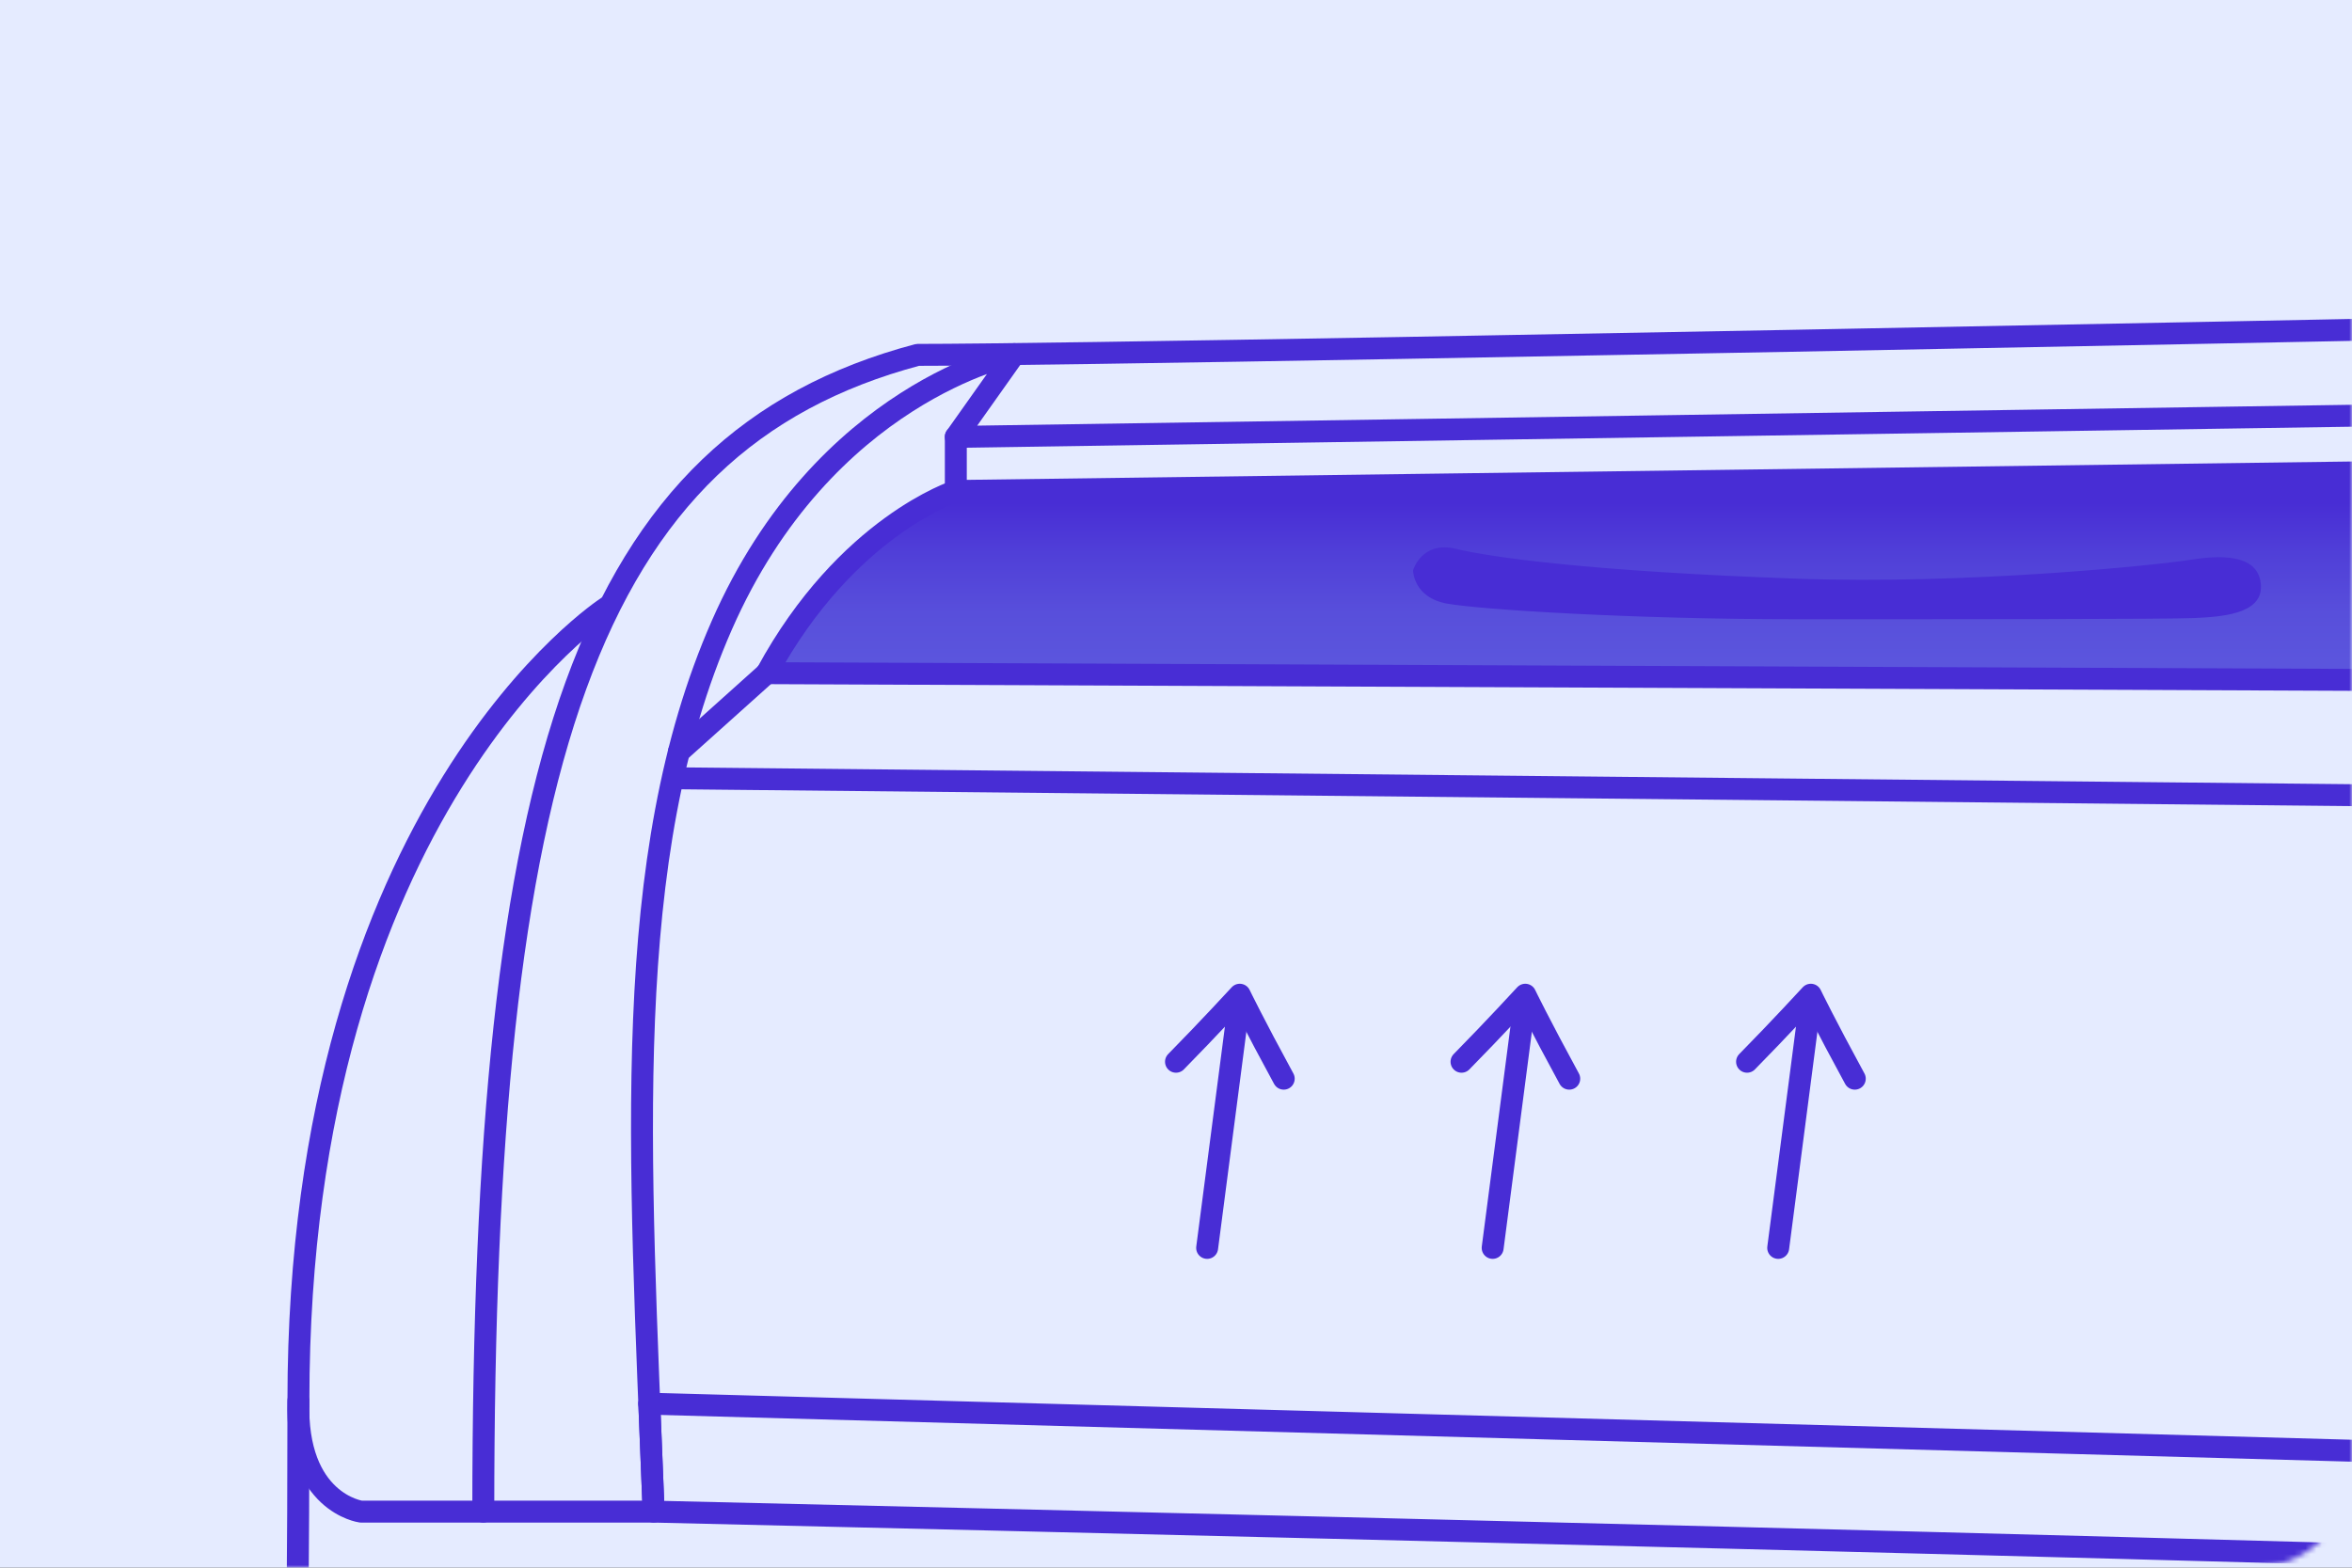 <svg width="429" height="286" viewBox="0 0 429 286" fill="none" xmlns="http://www.w3.org/2000/svg">
<rect x="0" y="0" width="429" height="286" fill="#333333" stroke="none"/>
<g clip-path="url(#clip0_12630_406486)">
<path d="M429 0H0V286H429V0Z" fill="#E5EBFF"/>
<mask id="mask0_12630_406486" style="mask-type:luminance" maskUnits="userSpaceOnUse" x="0" y="0" width="429" height="286">
<path d="M410.89 0H18.11C8.108 0 0 8.108 0 18.11V267.89C0 277.892 8.108 286 18.11 286H410.89C420.892 286 429 277.892 429 267.89V18.11C429 8.108 420.892 0 410.89 0Z" fill="white"/>
</mask>
<g mask="url(#mask0_12630_406486)">
<path d="M139.852 122.83H455.202V85.84L174.342 89.57L152.252 105.34L139.852 122.83Z" fill="url(#paint0_linear_12630_406486)"/>
<path d="M603.382 56.65C603.382 56.65 215.412 64.74 167.362 64.74C106.782 80.86 88.152 139.14 88.152 275.76" stroke="#482DD5" stroke-width="4" stroke-linecap="round" stroke-linejoin="round"/>
<path d="M110.681 110.81C110.681 110.81 54.431 147.22 54.431 255.55C54.431 363.88 50.281 479.99 50.281 479.99" stroke="#482DD5" stroke-width="4" stroke-linecap="round" stroke-linejoin="round"/>
<path d="M54.431 255.55C53.851 274.17 65.831 275.77 65.831 275.77H119.221C116.631 209.42 113.001 156.55 131.661 114.05C150.321 71.55 185.031 64.61 185.031 64.61L174.331 79.71L567.021 73.75C567.021 73.75 517.781 131.42 519.361 291.69" stroke="#482DD5" stroke-width="4" stroke-linecap="round" stroke-linejoin="round"/>
<path d="M560.34 84.45L174.34 89.57V79.69" stroke="#482DD5" stroke-width="4" stroke-linecap="round" stroke-linejoin="round"/>
<path d="M118.43 256.08L119.22 275.77C119.22 275.77 507.15 284.75 519.33 286.82" stroke="#482DD5" stroke-width="4" stroke-linecap="round" stroke-linejoin="round"/>
<path d="M519.53 267.16L118.43 256.08" stroke="#482DD5" stroke-width="4" stroke-linecap="round" stroke-linejoin="round"/>
<path d="M535.44 146.14L123.82 141.99" stroke="#482DD5" stroke-width="4" stroke-linecap="round" stroke-linejoin="round"/>
<path d="M139.852 122.81L542.112 124.51" stroke="#482DD5" stroke-width="4" stroke-linecap="round" stroke-linejoin="round"/>
<path d="M174.342 89.57C174.342 89.57 154.412 95.96 139.852 122.81" stroke="#482DD5" stroke-width="4" stroke-linecap="round" stroke-linejoin="round"/>
<path d="M139.85 122.81L123.82 137.19" stroke="#482DD5" stroke-width="4" stroke-linecap="round" stroke-linejoin="round"/>
<path d="M327.782 105.57C289.742 104.22 271.882 101.65 265.572 100.13C259.262 98.61 257.742 104.05 257.742 104.05C257.742 104.05 257.742 109.05 264.052 110.14C270.362 111.23 297.762 112.97 327.782 112.97C357.802 112.97 395.422 112.97 400.212 112.75C405.002 112.53 412.612 112.1 412.392 106.88C412.172 101.66 406.522 101.01 399.772 102.09C393.022 103.17 358.442 106.66 327.782 105.57Z" fill="#482DD5"/>
</g>
<path d="M324.34 227.66L330.28 182.06" stroke="#482DD5" stroke-width="4" stroke-linecap="round" stroke-linejoin="round"/>
<path d="M338.31 196.79C332.84 186.75 330.29 181.47 330.29 181.47C330.29 181.47 324.57 187.7 318.66 193.7" stroke="#482DD5" stroke-width="4" stroke-linecap="round" stroke-linejoin="round"/>
<path d="M272.258 227.66L278.198 182.06" stroke="#482DD5" stroke-width="4" stroke-linecap="round" stroke-linejoin="round"/>
<path d="M286.228 196.79C280.758 186.75 278.208 181.47 278.208 181.47C278.208 181.47 272.488 187.7 266.578 193.7" stroke="#482DD5" stroke-width="4" stroke-linecap="round" stroke-linejoin="round"/>
<path d="M220.18 227.66L226.12 182.06" stroke="#482DD5" stroke-width="4" stroke-linecap="round" stroke-linejoin="round"/>
<path d="M234.15 196.79C228.68 186.75 226.13 181.47 226.13 181.47C226.13 181.47 220.41 187.7 214.5 193.7" stroke="#482DD5" stroke-width="4" stroke-linecap="round" stroke-linejoin="round"/>
</g>
<defs>
<linearGradient id="paint0_linear_12630_406486" x1="297.522" y1="88.84" x2="297.522" y2="120.52" gradientUnits="userSpaceOnUse">
<stop offset="0.09" stop-color="#482DD5"/>
<stop offset="0.38" stop-color="#503FD8"/>
<stop offset="0.73" stop-color="#584FDB"/>
<stop offset="1" stop-color="#5B55DD"/>
</linearGradient>
<clipPath id="clip0_12630_406486">
<rect width="429" height="286" fill="white"/>
</clipPath>
</defs>
</svg>
